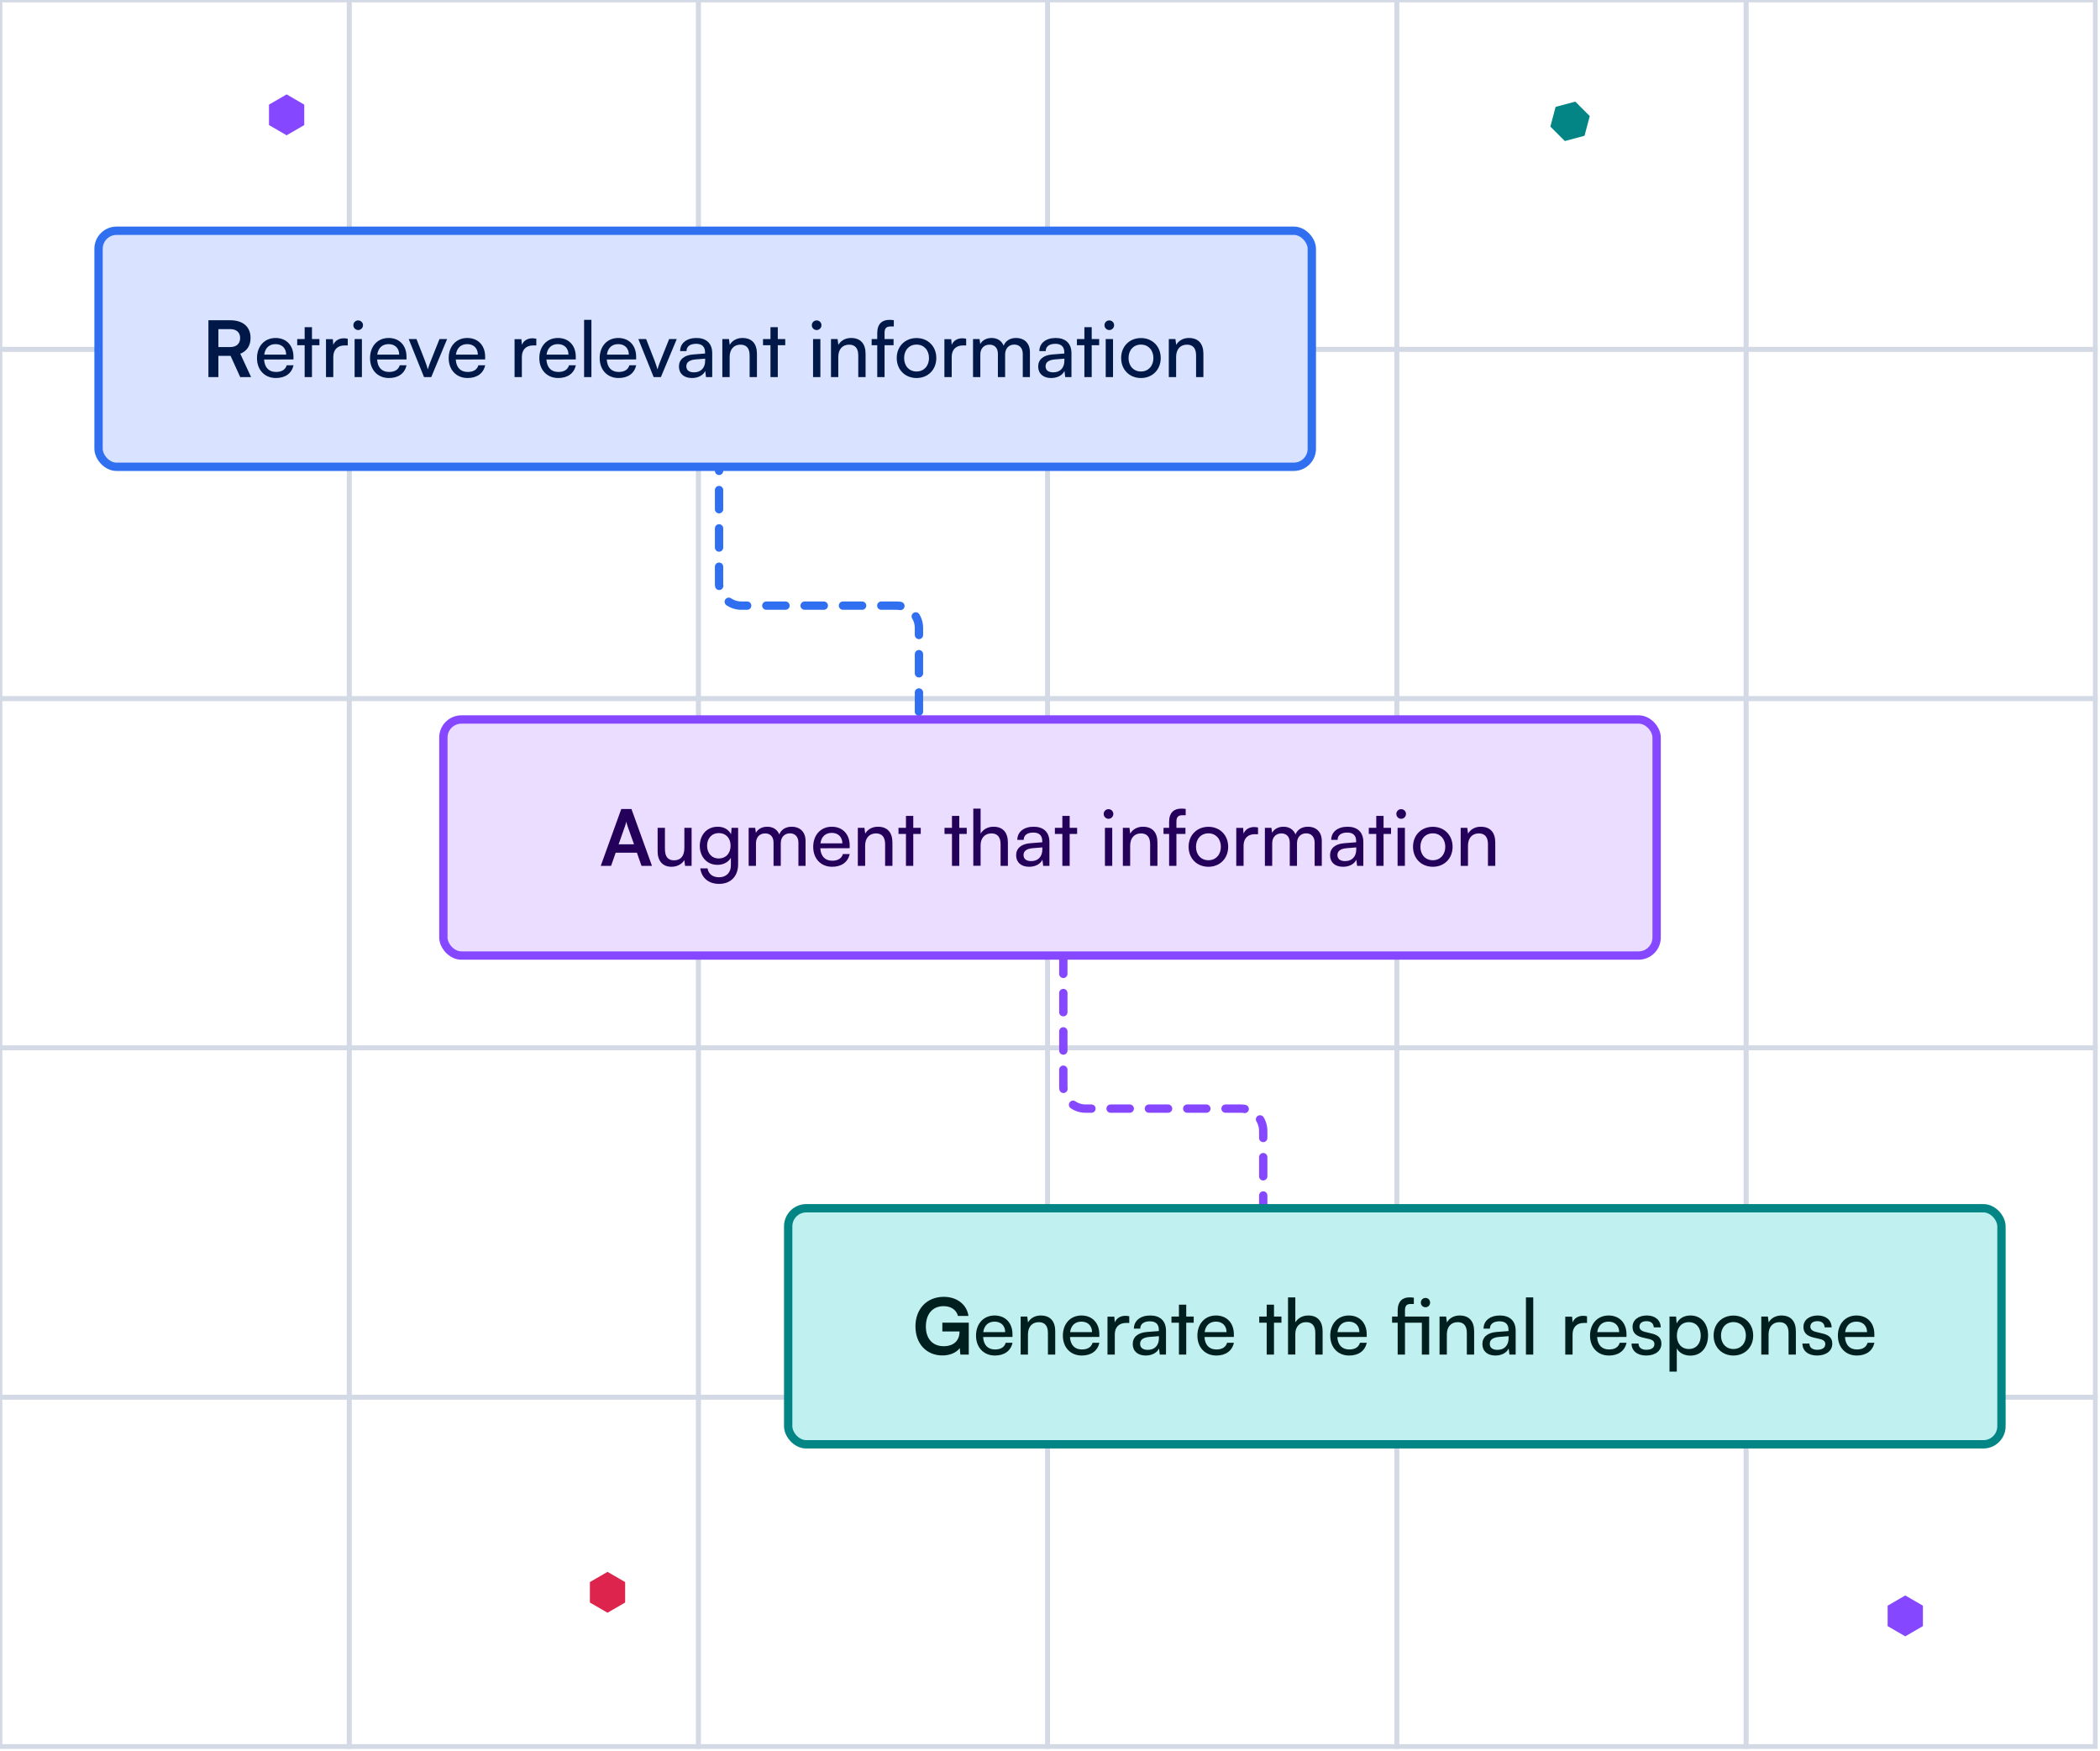 <svg width="445" height="371" viewBox="0 0 445 371" fill="none" xmlns="http://www.w3.org/2000/svg">
<g clip-path="url(#clip0_2438_3868)">
<rect width="74" height="74" stroke="#D4D9E6"/>
<rect x="74" width="74" height="74" stroke="#D4D9E6"/>
<rect x="148" width="74" height="74" stroke="#D4D9E6"/>
<rect x="222" width="74" height="74" stroke="#D4D9E6"/>
<rect x="296" width="74" height="74" stroke="#D4D9E6"/>
<rect x="370" width="74" height="74" stroke="#D4D9E6"/>
<rect y="74" width="74" height="74" stroke="#D4D9E6"/>
<rect x="74" y="74" width="74" height="74" stroke="#D4D9E6"/>
<rect x="148" y="74" width="74" height="74" stroke="#D4D9E6"/>
<rect x="222" y="74" width="74" height="74" stroke="#D4D9E6"/>
<rect x="296" y="74" width="74" height="74" stroke="#D4D9E6"/>
<rect x="370" y="74" width="74" height="74" stroke="#D4D9E6"/>
<rect y="148" width="74" height="74" stroke="#D4D9E6"/>
<rect x="74" y="148" width="74" height="74" stroke="#D4D9E6"/>
<rect x="148" y="148" width="74" height="74" stroke="#D4D9E6"/>
<rect x="222" y="148" width="74" height="74" stroke="#D4D9E6"/>
<rect x="296" y="148" width="74" height="74" stroke="#D4D9E6"/>
<rect x="370" y="148" width="74" height="74" stroke="#D4D9E6"/>
<rect y="222" width="74" height="74" stroke="#D4D9E6"/>
<rect x="74" y="222" width="74" height="74" stroke="#D4D9E6"/>
<rect x="148" y="222" width="74" height="74" stroke="#D4D9E6"/>
<rect x="222" y="222" width="74" height="74" stroke="#D4D9E6"/>
<rect x="296" y="222" width="74" height="74" stroke="#D4D9E6"/>
<rect x="370" y="222" width="74" height="74" stroke="#D4D9E6"/>
<rect y="296" width="74" height="74" stroke="#D4D9E6"/>
<rect x="74" y="296" width="74" height="74" stroke="#D4D9E6"/>
<rect x="148" y="296" width="74" height="74" stroke="#D4D9E6"/>
<rect x="222" y="296" width="74" height="74" stroke="#D4D9E6"/>
<rect x="296" y="296" width="74" height="74" stroke="#D4D9E6"/>
<rect x="370" y="296" width="74" height="74" stroke="#D4D9E6"/>
<g clip-path="url(#clip1_2438_3868)">
<path d="M152.372 95.697V123.597C152.372 126.196 154.48 128.304 157.079 128.304H190.025C192.624 128.304 194.731 130.411 194.731 133.01V152.176" stroke="#2F6FF0" stroke-width="1.765" stroke-linecap="round" stroke-linejoin="round" stroke-dasharray="4.06 4.06"/>
<path d="M225.324 202.256V230.156C225.324 232.755 227.431 234.862 230.03 234.862H262.976C265.575 234.862 267.683 236.969 267.683 239.569V258.735" stroke="#8547FF" stroke-width="1.765" stroke-linecap="round" stroke-linejoin="round" stroke-dasharray="4.06 4.06"/>
<rect x="20.883" y="48.883" width="257.096" height="50.007" rx="3.824" fill="#D9E2FE"/>
<rect x="20.883" y="48.883" width="257.096" height="50.007" rx="3.824" stroke="#2F6FF0" stroke-width="1.765"/>
<path d="M46.274 79.887H44.165V67.845H48.761C51.496 67.845 53.094 69.229 53.094 71.601C53.094 73.215 52.336 74.368 50.919 74.945L53.209 79.887H50.903L48.86 75.39H46.274V79.887ZM46.274 69.723V73.528H48.761C50.096 73.528 50.886 72.82 50.886 71.601C50.886 70.398 50.096 69.723 48.761 69.723H46.274ZM58.462 80.084C56.09 80.084 54.459 78.371 54.459 75.867C54.459 73.347 56.057 71.601 58.397 71.601C60.686 71.601 62.185 73.182 62.185 75.571V76.147L55.959 76.164C56.074 77.861 56.963 78.799 58.495 78.799C59.698 78.799 60.489 78.305 60.752 77.383H62.202C61.806 79.112 60.456 80.084 58.462 80.084ZM58.397 72.902C57.046 72.902 56.189 73.709 55.992 75.126H60.637C60.637 73.792 59.764 72.902 58.397 72.902ZM66.108 79.887H64.559V73.133H62.978V71.831H64.559V69.311H66.108V71.831H67.689V73.133H66.108V79.887ZM73.691 71.766V73.182H72.999C71.533 73.182 70.627 74.072 70.627 75.62V79.887H69.079V71.848H70.528L70.627 73.067C70.957 72.227 71.764 71.667 72.868 71.667C73.148 71.667 73.378 71.7 73.691 71.766ZM75.901 69.921C75.341 69.921 74.88 69.459 74.88 68.899C74.88 68.323 75.341 67.878 75.901 67.878C76.461 67.878 76.923 68.323 76.923 68.899C76.923 69.459 76.461 69.921 75.901 69.921ZM75.144 79.887V71.831H76.692V79.887H75.144ZM82.416 80.084C80.044 80.084 78.413 78.371 78.413 75.867C78.413 73.347 80.011 71.601 82.35 71.601C84.64 71.601 86.139 73.182 86.139 75.571V76.147L79.912 76.164C80.027 77.861 80.917 78.799 82.449 78.799C83.651 78.799 84.442 78.305 84.706 77.383H86.155C85.76 79.112 84.409 80.084 82.416 80.084ZM82.35 72.902C80.999 72.902 80.143 73.709 79.945 75.126H84.59C84.59 73.792 83.717 72.902 82.35 72.902ZM89.852 79.887L86.606 71.831H88.254L90.016 76.329C90.296 77.086 90.527 77.762 90.659 78.256C90.79 77.729 91.054 77.037 91.334 76.329L93.13 71.831H94.744L91.384 79.887H89.852ZM99.082 80.084C96.71 80.084 95.079 78.371 95.079 75.867C95.079 73.347 96.677 71.601 99.016 71.601C101.306 71.601 102.805 73.182 102.805 75.571V76.147L96.578 76.164C96.693 77.861 97.583 78.799 99.115 78.799C100.317 78.799 101.108 78.305 101.372 77.383H102.821C102.426 79.112 101.075 80.084 99.082 80.084ZM99.016 72.902C97.665 72.902 96.809 73.709 96.611 75.126H101.256C101.256 73.792 100.383 72.902 99.016 72.902ZM113.651 71.766V73.182H112.959C111.493 73.182 110.587 74.072 110.587 75.62V79.887H109.039V71.848H110.488L110.587 73.067C110.917 72.227 111.724 71.667 112.827 71.667C113.107 71.667 113.338 71.7 113.651 71.766ZM118.29 80.084C115.917 80.084 114.287 78.371 114.287 75.867C114.287 73.347 115.885 71.601 118.224 71.601C120.513 71.601 122.012 73.182 122.012 75.571V76.147L115.786 76.164C115.901 77.861 116.791 78.799 118.323 78.799C119.525 78.799 120.316 78.305 120.579 77.383H122.029C121.634 79.112 120.283 80.084 118.29 80.084ZM118.224 72.902C116.873 72.902 116.016 73.709 115.819 75.126H120.464C120.464 73.792 119.591 72.902 118.224 72.902ZM125.323 79.887H123.775V67.763H125.323V79.887ZM131.079 80.084C128.707 80.084 127.076 78.371 127.076 75.867C127.076 73.347 128.674 71.601 131.013 71.601C133.303 71.601 134.802 73.182 134.802 75.571V76.147L128.575 76.164C128.69 77.861 129.58 78.799 131.112 78.799C132.314 78.799 133.105 78.305 133.368 77.383H134.818C134.423 79.112 133.072 80.084 131.079 80.084ZM131.013 72.902C129.662 72.902 128.805 73.709 128.608 75.126H133.253C133.253 73.792 132.38 72.902 131.013 72.902ZM138.514 79.887L135.269 71.831H136.917L138.679 76.329C138.959 77.086 139.19 77.762 139.322 78.256C139.453 77.729 139.717 77.037 139.997 76.329L141.793 71.831H143.407L140.046 79.887H138.514ZM146.625 80.084C144.895 80.084 143.874 79.112 143.874 77.646C143.874 76.164 144.977 75.241 146.872 75.093L149.408 74.895V74.665C149.408 73.314 148.601 72.836 147.514 72.836C146.213 72.836 145.471 73.413 145.471 74.385H144.121C144.121 72.704 145.504 71.601 147.58 71.601C149.573 71.601 150.924 72.655 150.924 74.829V79.887H149.606L149.441 78.585C149.03 79.508 147.926 80.084 146.625 80.084ZM147.069 78.882C148.535 78.882 149.425 77.926 149.425 76.411V75.983L147.366 76.147C145.999 76.279 145.438 76.806 145.438 77.597C145.438 78.454 146.064 78.882 147.069 78.882ZM154.617 79.887H153.068V71.831H154.469L154.633 73.067C155.144 72.144 156.165 71.601 157.302 71.601C159.427 71.601 160.399 72.902 160.399 74.961V79.887H158.85V75.307C158.85 73.676 158.093 73.017 156.907 73.017C155.457 73.017 154.617 74.055 154.617 75.62V79.887ZM164.817 79.887H163.268V73.133H161.687V71.831H163.268V69.311H164.817V71.831H166.398V73.133H164.817V79.887ZM173.05 69.921C172.49 69.921 172.029 69.459 172.029 68.899C172.029 68.323 172.49 67.878 173.05 67.878C173.61 67.878 174.071 68.323 174.071 68.899C174.071 69.459 173.61 69.921 173.05 69.921ZM172.292 79.887V71.831H173.841V79.887H172.292ZM177.637 79.887H176.089V71.831H177.489L177.654 73.067C178.164 72.144 179.186 71.601 180.322 71.601C182.447 71.601 183.419 72.902 183.419 74.961V79.887H181.871V75.307C181.871 73.676 181.113 73.017 179.927 73.017C178.477 73.017 177.637 74.055 177.637 75.62V79.887ZM184.707 71.831H185.893V70.546C185.893 68.57 186.981 67.763 188.447 67.763C188.743 67.763 189.089 67.779 189.402 67.829V69.163H188.71C187.705 69.163 187.442 69.674 187.442 70.546V71.831H189.353V73.133H187.442V79.887H185.893V73.133H184.707V71.831ZM190.024 75.851C190.024 73.363 191.803 71.617 194.224 71.617C196.629 71.617 198.408 73.363 198.408 75.851C198.408 78.338 196.629 80.084 194.224 80.084C191.803 80.084 190.024 78.338 190.024 75.851ZM191.589 75.851C191.589 77.531 192.659 78.701 194.224 78.701C195.773 78.701 196.86 77.531 196.86 75.851C196.86 74.171 195.773 73.001 194.224 73.001C192.659 73.001 191.589 74.171 191.589 75.851ZM204.735 71.766V73.182H204.043C202.577 73.182 201.671 74.072 201.671 75.62V79.887H200.123V71.848H201.572L201.671 73.067C202 72.227 202.808 71.667 203.911 71.667C204.191 71.667 204.422 71.7 204.735 71.766ZM207.736 79.887H206.187V71.831H207.571L207.719 72.886C208.131 72.128 208.988 71.601 210.124 71.601C211.376 71.601 212.266 72.227 212.678 73.232C213.057 72.227 214.028 71.601 215.28 71.601C217.125 71.601 218.246 72.754 218.246 74.615V79.887H216.73V74.994C216.73 73.726 216.022 73.001 214.934 73.001C213.765 73.001 212.991 73.825 212.991 75.11V79.887H211.459V74.978C211.459 73.709 210.767 73.017 209.68 73.017C208.51 73.017 207.736 73.825 207.736 75.11V79.887ZM222.748 80.084C221.018 80.084 219.997 79.112 219.997 77.646C219.997 76.164 221.1 75.241 222.995 75.093L225.532 74.895V74.665C225.532 73.314 224.724 72.836 223.637 72.836C222.336 72.836 221.595 73.413 221.595 74.385H220.244C220.244 72.704 221.628 71.601 223.703 71.601C225.696 71.601 227.047 72.655 227.047 74.829V79.887H225.729L225.565 78.585C225.153 79.508 224.049 80.084 222.748 80.084ZM223.192 78.882C224.659 78.882 225.548 77.926 225.548 76.411V75.983L223.489 76.147C222.122 76.279 221.562 76.806 221.562 77.597C221.562 78.454 222.188 78.882 223.192 78.882ZM231.336 79.887H229.788V73.133H228.206V71.831H229.788V69.311H231.336V71.831H232.918V73.133H231.336V79.887ZM235.065 69.921C234.505 69.921 234.044 69.459 234.044 68.899C234.044 68.323 234.505 67.878 235.065 67.878C235.625 67.878 236.086 68.323 236.086 68.899C236.086 69.459 235.625 69.921 235.065 69.921ZM234.307 79.887V71.831H235.856V79.887H234.307ZM237.577 75.851C237.577 73.363 239.356 71.617 241.777 71.617C244.182 71.617 245.961 73.363 245.961 75.851C245.961 78.338 244.182 80.084 241.777 80.084C239.356 80.084 237.577 78.338 237.577 75.851ZM239.142 75.851C239.142 77.531 240.212 78.701 241.777 78.701C243.326 78.701 244.413 77.531 244.413 75.851C244.413 74.171 243.326 73.001 241.777 73.001C240.212 73.001 239.142 74.171 239.142 75.851ZM249.224 79.887H247.675V71.831H249.076L249.24 73.067C249.751 72.144 250.772 71.601 251.909 71.601C254.034 71.601 255.006 72.902 255.006 74.961V79.887H253.457V75.307C253.457 73.676 252.7 73.017 251.514 73.017C250.064 73.017 249.224 74.055 249.224 75.62V79.887Z" fill="#001848"/>
<rect x="93.952" y="152.425" width="257.096" height="50.007" rx="3.824" fill="#EADDFF"/>
<rect x="93.952" y="152.425" width="257.096" height="50.007" rx="3.824" stroke="#8547FF" stroke-width="1.765"/>
<path d="M129.493 183.43H127.302L131.651 171.388H133.809L138.158 183.43H135.934L134.962 180.646H130.465L129.493 183.43ZM132.458 174.979L131.091 178.867H134.352L132.969 174.979C132.87 174.666 132.755 174.304 132.722 174.057C132.672 174.287 132.573 174.65 132.458 174.979ZM145.021 175.374H146.553V183.43H145.17L145.005 182.211C144.544 183.051 143.473 183.627 142.287 183.627C140.409 183.627 139.355 182.359 139.355 180.382V175.374H140.903V179.872C140.903 181.601 141.644 182.26 142.831 182.26C144.247 182.26 145.021 181.354 145.021 179.624V175.374ZM148.289 179.196C148.289 176.923 149.755 175.144 152.095 175.144C153.396 175.144 154.401 175.737 154.912 176.742L155.027 175.374H156.411V183.1C156.411 185.637 154.846 187.251 152.375 187.251C150.184 187.251 148.685 186.016 148.388 183.973H149.937C150.134 185.159 151.024 185.851 152.375 185.851C153.89 185.851 154.879 184.863 154.879 183.331V181.716C154.351 182.655 153.297 183.216 152.029 183.216C149.739 183.216 148.289 181.453 148.289 179.196ZM149.838 179.163C149.838 180.679 150.777 181.865 152.292 181.865C153.857 181.865 154.813 180.745 154.813 179.163C154.813 177.615 153.89 176.495 152.309 176.495C150.76 176.495 149.838 177.681 149.838 179.163ZM160.194 183.43H158.645V175.374H160.029L160.177 176.429C160.589 175.671 161.446 175.144 162.582 175.144C163.834 175.144 164.724 175.77 165.136 176.775C165.514 175.77 166.486 175.144 167.738 175.144C169.583 175.144 170.703 176.297 170.703 178.158V183.43H169.188V178.537C169.188 177.269 168.48 176.544 167.392 176.544C166.223 176.544 165.449 177.368 165.449 178.653V183.43H163.917V178.521C163.917 177.252 163.225 176.56 162.137 176.56C160.968 176.56 160.194 177.368 160.194 178.653V183.43ZM176.326 183.627C173.954 183.627 172.323 181.914 172.323 179.41C172.323 176.89 173.921 175.144 176.26 175.144C178.55 175.144 180.049 176.725 180.049 179.114V179.69L173.822 179.707C173.937 181.404 174.827 182.342 176.359 182.342C177.561 182.342 178.352 181.848 178.615 180.926H180.065C179.67 182.655 178.319 183.627 176.326 183.627ZM176.26 176.445C174.909 176.445 174.052 177.252 173.855 178.669H178.5C178.5 177.335 177.627 176.445 176.26 176.445ZM183.327 183.43H181.778V175.374H183.178L183.343 176.61C183.854 175.687 184.875 175.144 186.012 175.144C188.137 175.144 189.109 176.445 189.109 178.504V183.43H187.56V178.85C187.56 177.219 186.802 176.56 185.616 176.56C184.167 176.56 183.327 177.598 183.327 179.163V183.43ZM193.527 183.43H191.978V176.676H190.397V175.374H191.978V172.854H193.527V175.374H195.108V176.676H193.527V183.43ZM203.275 183.43H201.727V176.676H200.145V175.374H201.727V172.854H203.275V175.374H204.857V176.676H203.275V183.43ZM207.795 183.413H206.246V171.306H207.795V176.61C208.305 175.737 209.277 175.144 210.529 175.144C212.588 175.144 213.577 176.445 213.577 178.504V183.43H212.028V178.85C212.028 177.219 211.254 176.56 210.101 176.56C208.602 176.56 207.795 177.648 207.795 179.031V183.413ZM218.077 183.627C216.347 183.627 215.326 182.655 215.326 181.189C215.326 179.707 216.43 178.784 218.324 178.636L220.861 178.438V178.208C220.861 176.857 220.054 176.379 218.967 176.379C217.665 176.379 216.924 176.956 216.924 177.928H215.573C215.573 176.247 216.957 175.144 219.033 175.144C221.026 175.144 222.377 176.198 222.377 178.372V183.43H221.059L220.894 182.128C220.482 183.051 219.378 183.627 218.077 183.627ZM218.522 182.425C219.988 182.425 220.878 181.469 220.878 179.954V179.526L218.818 179.69C217.451 179.822 216.891 180.349 216.891 181.14C216.891 181.997 217.517 182.425 218.522 182.425ZM226.666 183.43H225.117V176.676H223.536V175.374H225.117V172.854H226.666V175.374H228.247V176.676H226.666V183.43ZM234.899 173.464C234.339 173.464 233.877 173.002 233.877 172.442C233.877 171.866 234.339 171.421 234.899 171.421C235.459 171.421 235.92 171.866 235.92 172.442C235.92 173.002 235.459 173.464 234.899 173.464ZM234.141 183.43V175.374H235.689V183.43H234.141ZM239.486 183.43H237.937V175.374H239.338L239.502 176.61C240.013 175.687 241.034 175.144 242.171 175.144C244.296 175.144 245.268 176.445 245.268 178.504V183.43H243.72V178.85C243.72 177.219 242.962 176.56 241.776 176.56C240.326 176.56 239.486 177.598 239.486 179.163V183.43ZM246.556 175.374H247.742V174.09C247.742 172.113 248.829 171.306 250.295 171.306C250.592 171.306 250.938 171.322 251.251 171.371V172.706H250.559C249.554 172.706 249.291 173.216 249.291 174.09V175.374H251.201V176.676H249.291V183.43H247.742V176.676H246.556V175.374ZM251.872 179.394C251.872 176.906 253.652 175.16 256.073 175.16C258.478 175.16 260.257 176.906 260.257 179.394C260.257 181.881 258.478 183.627 256.073 183.627C253.652 183.627 251.872 181.881 251.872 179.394ZM253.437 179.394C253.437 181.074 254.508 182.244 256.073 182.244C257.622 182.244 258.709 181.074 258.709 179.394C258.709 177.714 257.622 176.544 256.073 176.544C254.508 176.544 253.437 177.714 253.437 179.394ZM266.584 175.309V176.725H265.892C264.426 176.725 263.52 177.615 263.52 179.163V183.43H261.971V175.391H263.421L263.52 176.61C263.849 175.77 264.656 175.21 265.76 175.21C266.04 175.21 266.271 175.243 266.584 175.309ZM269.585 183.43H268.036V175.374H269.42L269.568 176.429C269.98 175.671 270.836 175.144 271.973 175.144C273.225 175.144 274.115 175.77 274.526 176.775C274.905 175.77 275.877 175.144 277.129 175.144C278.974 175.144 280.094 176.297 280.094 178.158V183.43H278.579V178.537C278.579 177.269 277.87 176.544 276.783 176.544C275.614 176.544 274.839 177.368 274.839 178.653V183.43H273.307V178.521C273.307 177.252 272.616 176.56 271.528 176.56C270.359 176.56 269.585 177.368 269.585 178.653V183.43ZM284.596 183.627C282.867 183.627 281.845 182.655 281.845 181.189C281.845 179.707 282.949 178.784 284.843 178.636L287.38 178.438V178.208C287.38 176.857 286.573 176.379 285.486 176.379C284.185 176.379 283.443 176.956 283.443 177.928H282.093C282.093 176.247 283.476 175.144 285.552 175.144C287.545 175.144 288.896 176.198 288.896 178.372V183.43H287.578L287.413 182.128C287.001 183.051 285.898 183.627 284.596 183.627ZM285.041 182.425C286.507 182.425 287.397 181.469 287.397 179.954V179.526L285.338 179.69C283.97 179.822 283.41 180.349 283.41 181.14C283.41 181.997 284.036 182.425 285.041 182.425ZM293.185 183.43H291.636V176.676H290.055V175.374H291.636V172.854H293.185V175.374H294.766V176.676H293.185V183.43ZM296.914 173.464C296.354 173.464 295.892 173.002 295.892 172.442C295.892 171.866 296.354 171.421 296.914 171.421C297.474 171.421 297.935 171.866 297.935 172.442C297.935 173.002 297.474 173.464 296.914 173.464ZM296.156 183.43V175.374H297.704V183.43H296.156ZM299.425 179.394C299.425 176.906 301.204 175.16 303.626 175.16C306.031 175.16 307.81 176.906 307.81 179.394C307.81 181.881 306.031 183.627 303.626 183.627C301.204 183.627 299.425 181.881 299.425 179.394ZM300.99 179.394C300.99 181.074 302.061 182.244 303.626 182.244C305.174 182.244 306.262 181.074 306.262 179.394C306.262 177.714 305.174 176.544 303.626 176.544C302.061 176.544 300.99 177.714 300.99 179.394ZM311.073 183.43H309.524V175.374H310.924L311.089 176.61C311.6 175.687 312.621 175.144 313.758 175.144C315.883 175.144 316.855 176.445 316.855 178.504V183.43H315.306V178.85C315.306 177.219 314.548 176.56 313.362 176.56C311.913 176.56 311.073 177.598 311.073 179.163V183.43Z" fill="#24005B"/>
<rect x="167.021" y="255.97" width="257.096" height="50.007" rx="3.824" fill="#C0F0F0"/>
<rect x="167.021" y="255.97" width="257.096" height="50.007" rx="3.824" stroke="#038585" stroke-width="1.765"/>
<path d="M199.951 276.712C197.562 276.712 196.195 278.442 196.195 281.044C196.195 283.729 197.743 285.196 199.967 285.196C202.059 285.196 203.328 284.042 203.328 282.115V282.066H199.687V280.204H205.288V286.975H203.509L203.377 285.591C202.718 286.513 201.351 287.156 199.72 287.156C196.343 287.156 193.988 284.701 193.988 280.995C193.988 277.338 196.376 274.735 200 274.735C202.751 274.735 204.876 276.333 205.222 278.788H202.998C202.619 277.371 201.4 276.712 199.951 276.712ZM210.827 287.172C208.455 287.172 206.824 285.459 206.824 282.955C206.824 280.435 208.422 278.689 210.761 278.689C213.051 278.689 214.55 280.27 214.55 282.659V283.235L208.323 283.252C208.438 284.948 209.328 285.887 210.86 285.887C212.062 285.887 212.853 285.393 213.117 284.471H214.566C214.171 286.2 212.82 287.172 210.827 287.172ZM210.761 279.99C209.41 279.99 208.553 280.797 208.356 282.214H213.001C213.001 280.88 212.128 279.99 210.761 279.99ZM217.828 286.975H216.279V278.919H217.679L217.844 280.155C218.355 279.232 219.376 278.689 220.513 278.689C222.638 278.689 223.61 279.99 223.61 282.049V286.975H222.061V282.395C222.061 280.764 221.303 280.105 220.117 280.105C218.668 280.105 217.828 281.143 217.828 282.708V286.975ZM229.23 287.172C226.858 287.172 225.227 285.459 225.227 282.955C225.227 280.435 226.825 278.689 229.164 278.689C231.454 278.689 232.953 280.27 232.953 282.659V283.235L226.726 283.252C226.842 284.948 227.731 285.887 229.263 285.887C230.466 285.887 231.256 285.393 231.52 284.471H232.97C232.574 286.2 231.223 287.172 229.23 287.172ZM229.164 279.99C227.813 279.99 226.957 280.797 226.759 282.214H231.405C231.405 280.88 230.532 279.99 229.164 279.99ZM239.295 278.853V280.27H238.603C237.137 280.27 236.231 281.16 236.231 282.708V286.975H234.683V278.936H236.132L236.231 280.155C236.561 279.315 237.368 278.755 238.471 278.755C238.751 278.755 238.982 278.788 239.295 278.853ZM242.781 287.172C241.052 287.172 240.03 286.2 240.03 284.734C240.03 283.252 241.134 282.329 243.028 282.181L245.565 281.983V281.753C245.565 280.402 244.758 279.924 243.671 279.924C242.369 279.924 241.628 280.501 241.628 281.473H240.277C240.277 279.792 241.661 278.689 243.737 278.689C245.73 278.689 247.081 279.743 247.081 281.917V286.975H245.763L245.598 285.673C245.186 286.596 244.083 287.172 242.781 287.172ZM243.226 285.97C244.692 285.97 245.582 285.014 245.582 283.499V283.071L243.523 283.235C242.155 283.367 241.595 283.894 241.595 284.685C241.595 285.541 242.221 285.97 243.226 285.97ZM251.37 286.975H249.821V280.221H248.24V278.919H249.821V276.399H251.37V278.919H252.951V280.221H251.37V286.975ZM257.736 287.172C255.364 287.172 253.733 285.459 253.733 282.955C253.733 280.435 255.331 278.689 257.67 278.689C259.96 278.689 261.459 280.27 261.459 282.659V283.235L255.232 283.252C255.348 284.948 256.237 285.887 257.769 285.887C258.972 285.887 259.762 285.393 260.026 284.471H261.475C261.08 286.2 259.729 287.172 257.736 287.172ZM257.67 279.99C256.319 279.99 255.463 280.797 255.265 282.214H259.911C259.911 280.88 259.037 279.99 257.67 279.99ZM269.966 286.975H268.418V280.221H266.836V278.919H268.418V276.399H269.966V278.919H271.548V280.221H269.966V286.975ZM274.486 286.958H272.937V274.851H274.486V280.155C274.996 279.282 275.968 278.689 277.22 278.689C279.279 278.689 280.268 279.99 280.268 282.049V286.975H278.719V282.395C278.719 280.764 277.945 280.105 276.792 280.105C275.293 280.105 274.486 281.193 274.486 282.576V286.958ZM285.888 287.172C283.516 287.172 281.885 285.459 281.885 282.955C281.885 280.435 283.483 278.689 285.822 278.689C288.112 278.689 289.611 280.27 289.611 282.659V283.235L283.384 283.252C283.5 284.948 284.389 285.887 285.921 285.887C287.124 285.887 287.914 285.393 288.178 284.471H289.628C289.232 286.2 287.881 287.172 285.888 287.172ZM285.822 279.99C284.472 279.99 283.615 280.797 283.417 282.214H288.063C288.063 280.88 287.19 279.99 285.822 279.99ZM301.297 286.975V280.221H297.723V286.975H296.174V280.221H294.988V278.919H296.174V277.634C296.174 275.658 297.245 274.851 298.645 274.851C298.942 274.851 299.304 274.867 299.601 274.916V276.251H298.909C297.97 276.251 297.723 276.761 297.723 277.634V278.919H302.846V286.975H301.297ZM302.072 276.943C301.512 276.943 301.083 276.514 301.083 275.954C301.083 275.394 301.512 274.966 302.072 274.966C302.615 274.966 303.044 275.394 303.044 275.954C303.044 276.514 302.615 276.943 302.072 276.943ZM306.595 286.975H305.047V278.919H306.447L306.612 280.155C307.122 279.232 308.144 278.689 309.28 278.689C311.405 278.689 312.377 279.99 312.377 282.049V286.975H310.829V282.395C310.829 280.764 310.071 280.105 308.885 280.105C307.435 280.105 306.595 281.143 306.595 282.708V286.975ZM316.877 287.172C315.148 287.172 314.126 286.2 314.126 284.734C314.126 283.252 315.23 282.329 317.125 282.181L319.661 281.983V281.753C319.661 280.402 318.854 279.924 317.767 279.924C316.466 279.924 315.724 280.501 315.724 281.473H314.374C314.374 279.792 315.757 278.689 317.833 278.689C319.826 278.689 321.177 279.743 321.177 281.917V286.975H319.859L319.694 285.673C319.283 286.596 318.179 287.172 316.877 287.172ZM317.322 285.97C318.788 285.97 319.678 285.014 319.678 283.499V283.071L317.619 283.235C316.251 283.367 315.691 283.894 315.691 284.685C315.691 285.541 316.317 285.97 317.322 285.97ZM324.903 286.975H323.354V274.851H324.903V286.975ZM336.299 278.853V280.27H335.607C334.141 280.27 333.235 281.16 333.235 282.708V286.975H331.687V278.936H333.136L333.235 280.155C333.564 279.315 334.372 278.755 335.475 278.755C335.755 278.755 335.986 278.788 336.299 278.853ZM340.938 287.172C338.565 287.172 336.935 285.459 336.935 282.955C336.935 280.435 338.532 278.689 340.872 278.689C343.161 278.689 344.66 280.27 344.66 282.659V283.235L338.434 283.252C338.549 284.948 339.438 285.887 340.97 285.887C342.173 285.887 342.964 285.393 343.227 284.471H344.677C344.282 286.2 342.931 287.172 340.938 287.172ZM340.872 279.99C339.521 279.99 338.664 280.797 338.467 282.214H343.112C343.112 280.88 342.239 279.99 340.872 279.99ZM345.731 284.635H347.214C347.214 285.459 347.84 285.953 348.861 285.953C349.948 285.953 350.574 285.509 350.574 284.767C350.574 284.224 350.311 283.894 349.47 283.68L348.054 283.351C346.621 283.005 345.945 282.296 345.945 281.11C345.945 279.628 347.197 278.689 348.976 278.689C350.739 278.689 351.892 279.677 351.925 281.209H350.442C350.409 280.402 349.866 279.891 348.927 279.891C347.955 279.891 347.411 280.32 347.411 281.061C347.411 281.604 347.807 281.967 348.597 282.165L350.014 282.51C351.381 282.84 352.057 283.466 352.057 284.668C352.057 286.2 350.739 287.172 348.828 287.172C346.934 287.172 345.731 286.167 345.731 284.635ZM353.774 290.582V278.919H355.174L355.289 280.369C355.833 279.265 356.92 278.689 358.205 278.689C360.511 278.689 361.944 280.418 361.944 282.889C361.944 285.344 360.594 287.189 358.205 287.189C356.92 287.189 355.849 286.645 355.322 285.657V290.582H353.774ZM355.339 282.955C355.339 284.603 356.294 285.789 357.876 285.789C359.457 285.789 360.396 284.603 360.396 282.955C360.396 281.291 359.457 280.105 357.876 280.105C356.294 280.105 355.339 281.275 355.339 282.955ZM363.124 282.939C363.124 280.451 364.903 278.705 367.325 278.705C369.73 278.705 371.509 280.451 371.509 282.939C371.509 285.426 369.73 287.172 367.325 287.172C364.903 287.172 363.124 285.426 363.124 282.939ZM364.689 282.939C364.689 284.619 365.76 285.789 367.325 285.789C368.873 285.789 369.96 284.619 369.96 282.939C369.96 281.258 368.873 280.089 367.325 280.089C365.76 280.089 364.689 281.258 364.689 282.939ZM374.771 286.975H373.223V278.919H374.623L374.788 280.155C375.298 279.232 376.32 278.689 377.456 278.689C379.581 278.689 380.553 279.99 380.553 282.049V286.975H379.005V282.395C379.005 280.764 378.247 280.105 377.061 280.105C375.611 280.105 374.771 281.143 374.771 282.708V286.975ZM381.943 284.635H383.425C383.425 285.459 384.051 285.953 385.072 285.953C386.16 285.953 386.786 285.509 386.786 284.767C386.786 284.224 386.522 283.894 385.682 283.68L384.265 283.351C382.832 283.005 382.157 282.296 382.157 281.11C382.157 279.628 383.409 278.689 385.188 278.689C386.95 278.689 388.103 279.677 388.136 281.209H386.654C386.621 280.402 386.077 279.891 385.138 279.891C384.166 279.891 383.623 280.32 383.623 281.061C383.623 281.604 384.018 281.967 384.809 282.165L386.226 282.51C387.593 282.84 388.268 283.466 388.268 284.668C388.268 286.2 386.95 287.172 385.04 287.172C383.145 287.172 381.943 286.167 381.943 284.635ZM393.461 287.172C391.089 287.172 389.458 285.459 389.458 282.955C389.458 280.435 391.056 278.689 393.395 278.689C395.685 278.689 397.184 280.27 397.184 282.659V283.235L390.957 283.252C391.073 284.948 391.962 285.887 393.494 285.887C394.697 285.887 395.487 285.393 395.751 284.471H397.201C396.805 286.2 395.454 287.172 393.461 287.172ZM393.395 279.99C392.045 279.99 391.188 280.797 390.99 282.214H395.636C395.636 280.88 394.763 279.99 393.395 279.99Z" fill="#002020"/>
</g>
<path d="M60.737 20L57 22.165V26.495L60.737 28.66L64.474 26.495V22.165L60.737 20Z" fill="#8547FF"/>
<path d="M329.643 22.643L328.531 26.816L331.593 29.878L335.766 28.767L336.878 24.593L333.816 21.531L329.643 22.643Z" fill="#038585"/>
<path d="M128.737 333L125 335.165V339.495L128.737 341.661L132.474 339.495V335.165L128.737 333Z" fill="#DC244C"/>
<path d="M403.737 338L400 340.165V344.495L403.737 346.661L407.474 344.495V340.165L403.737 338Z" fill="#8547FF"/>
</g>
<defs>
<clipPath id="clip0_2438_3868">
<rect width="445" height="371" fill="white"/>
</clipPath>
<clipPath id="clip1_2438_3868">
<rect width="405" height="270" fill="white" transform="translate(20 48)"/>
</clipPath>
</defs>
</svg>
